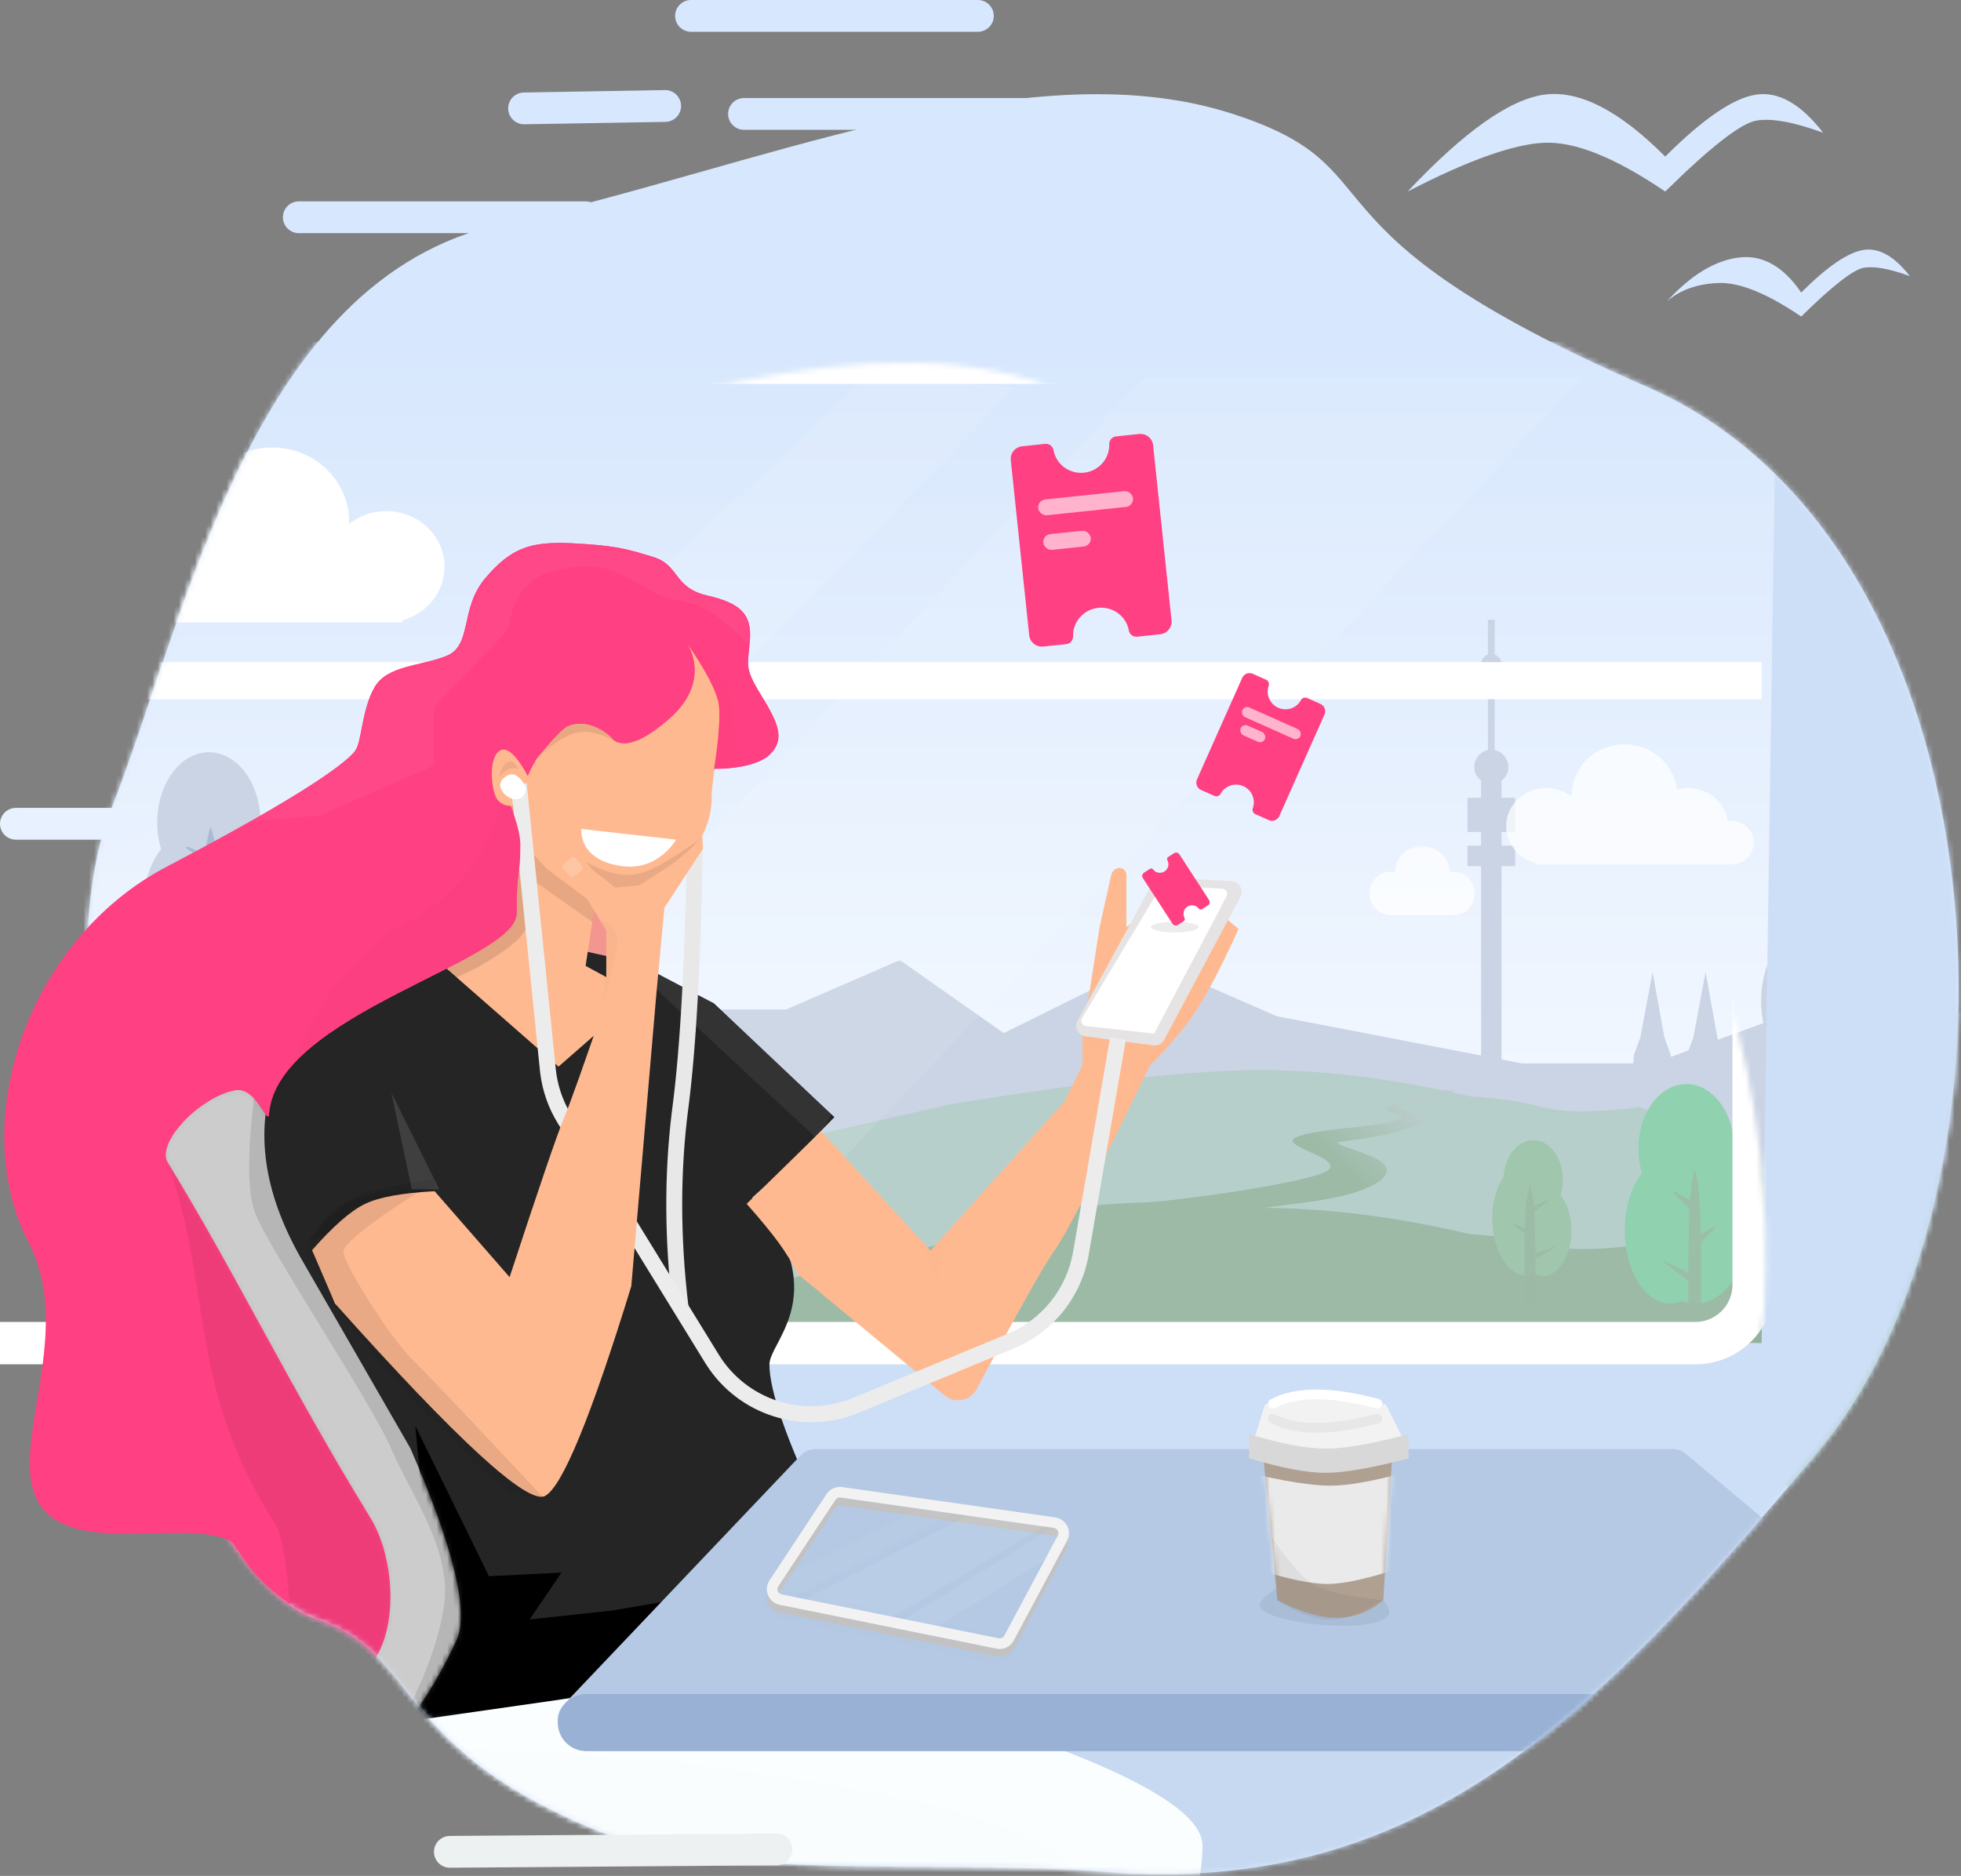 <svg xmlns="http://www.w3.org/2000/svg" xmlns:xlink="http://www.w3.org/1999/xlink" width="370" height="354" viewBox="0 0 370 354">
    <rect x="0" y="0" width="370" height="354" fill="#808080" stroke="none"/>
    <defs>
        <path id="e51doqhgma" d="M294.4 55.185c69.264 30.129 73.975 151.598 32.078 201.328-41.897 49.73-74.543 83.805-134.613 78.92-28.544-2.32-71.073 1.701-93.001-6.783-41.234-15.953-35.876-34.411-55.085-40.77-31.234-10.34-53.797-115.635-39.27-152.455C19.036 98.603 31.012 34.85 78.35 24.5c47.334-10.35 98.54-33.329 137.549-20.913 33.196 10.566 9.24 21.47 78.503 51.598z"/>
        <path id="lwc96a7mde" d="M36.261 0C17.076 5.706 5.632 13.85 1.929 24.433-1.775 35.016-.145 46.481 6.819 58.83l20.73 36.01c8.218 18.91 11.122 30.99 8.712 36.239-2.41 5.248-5.314 10.222-8.712 14.922 21.652-.927 35.84-2.685 42.562-5.275 6.724-2.59 19.686-4.14 38.889-4.654L105.023 107c-6.485-13.702-9.728-23.024-9.728-27.965 0-3.207 6.414-8.703 4.195-18.668-.8-3.593-3.281-7.87-7.443-12.83 2.71-2.362 5.19-4.674 7.443-6.936 2.252-2.261 4.941-5.01 8.069-8.247l-22.765-21.49L70.87 3.542C63.875 1.18 58.25 0 54 0H36.261z"/>
        <path id="vypwgb57bg" d="M14.023 49.662l20.672 22.56 25.317-28.213 3.357-6.847v-5.42l3.233-20.63 2.197-9.857C68.963.522 69.614 0 70.365 0c.71 0 1.286.576 1.286 1.286v9.876L82.75 3.137l10.06 8.366C89.007 19.914 85.86 25.747 83.364 29c-2.494 3.253-4.895 5.974-7.202 8.162-9.788 20.17-15.821 31.857-18.098 35.06-2.077 2.92-6.959 11.621-14.645 26.102-1.036 1.95-3.458 2.693-5.409 1.657-.24-.127-.465-.278-.674-.45L9.69 76.661c-1.09-2.123-2.32-4.123-3.69-6-1.37-1.876-3.37-4.303-6-7.28l14.023-13.72z"/>
        <path id="i0atg5nu0i" d="M120.542 33.239c-8.588 7.489-10.747 3.51-10.747 3.51s-3.915-3.99-8.294-2.216c-.825.334-2.684 2.235-5.578 5.703-.524.628-1.193 1.865-2.006 3.71-2.063-4.209-4.04-5.795-5.929-4.76-2.833 1.552-2.092 9.394-.902 10.468.794.716 1.791.835 2.992.355 1.633 2.947 2.449 5.245 2.449 6.892 0 6.79-.709 3.862-.709 12.994S46.625 88.933 45.106 107.7c-.206 2.545-2.34-4.984-6.172-4.457-6.092.837-15.388 9.663-13.122 13.36C38.934 138 48.94 159.075 64.228 183.95c7.727 12.573 4.714 41.669-19.122 28.049C21.271 198.38 25.06 150.307 8.2 132-6.952 115.549-2.39 74.526 32.728 68.24c34.026-6.091 28.028-28.284 28.654-29.054 1.207-1.483 1.216-7.779 3.643-11.955 2.427-4.177 8.705-3.937 13.59-5.918 4.886-1.981 2.452-8.942 7.29-14.65C90.745.956 94.419-.345 102.429.072c8.012.419 10.22 1.046 15.21 2.594 4.994 1.55 3.717 5.786 10.202 7.273 6.484 1.488 8.312 3.703 8.005 8.294-.305 4.589-1.243 5.039 1.9 10.163 3.144 5.122 4.933 8.383 1.972 11.404-2.961 3.02-10.654 2.84-10.654 2.84s1.37-8.145.934-12.067c-.436-3.922-6.256-12.004-6.256-12.004s5.39 7.181-3.2 14.67z"/>
        <path id="v0y39hs55k" d="M125.393 33.239c-8.588 7.489-10.747 3.51-10.747 3.51s-3.915-3.99-8.294-2.216c-.825.334-2.684 2.235-5.578 5.703-.524.628-1.193 1.865-2.006 3.71-2.322-4.241-4.168-5.757-5.538-4.548-2.054 1.815-1.19 8.193 0 9.267.794.716 1.57 1.046 2.33.99 1.212 3.183 1.818 5.599 1.818 7.246 0 6.79-.709 3.862-.709 12.994S51.476 88.933 49.957 107.7c-.205 2.545-2.34-4.984-6.171-4.457-6.093.837-14.688 9.173-13.123 13.36 8.397 22.447 4.006 41.772 19.294 66.647.424.69.822 1.315 1.19 1.88 1.191 1.834 2.087 6.865 2.686 15.095-2.584-1.772-4.814-3.744-6.69-5.918-2.207-2.555-3.872-5.732-4.56-6.042-4.652-2.095-11.048-1.286-20.171-1.286-34.346 0-5.593-31.501-17.812-54.978-11.667-22.416-.48-56.98 26.063-70.907 31.813-16.692 34.944-21.137 35.57-21.907 1.207-1.483 1.216-7.779 3.643-11.955 2.427-4.177 8.705-3.937 13.59-5.918 4.887-1.981 2.452-8.942 7.29-14.65C95.596.956 99.27-.345 107.28.072c8.012.419 10.22 1.046 15.21 2.594 4.994 1.55 3.717 5.786 10.202 7.273 6.484 1.488 8.312 3.703 8.005 8.294-.305 4.589-1.243 5.039 1.9 10.163 3.144 5.122 4.933 8.383 1.972 11.404-2.961 3.02-10.437 2.78-10.437 2.78s1.153-8.085.717-12.007c-.436-3.922-6.256-12.004-6.256-12.004s5.39 7.181-3.2 14.67z"/>
        <path id="0w8hty737m" d="M2.97 2.793C6.19.93 9.296 0 12.288 0s6.272 1.419 9.84 4.256l2.545 4.05-1.764 28.511c-2.588 2.199-5.488 3.298-8.701 3.298s-6.958-1.1-11.236-3.298L0 6.982l2.97-4.19z"/>
        <path id="ho3cjeekyo" d="M16.16.268l40.226 5.73c1.64.234 2.78 1.753 2.547 3.393-.05.347-.16.682-.324.99l-10.07 18.856c-.624 1.17-1.942 1.79-3.241 1.528l-40.936-8.28c-1.624-.329-2.674-1.912-2.346-3.536.077-.378.225-.738.438-1.06l10.78-16.306C13.872.616 15.011.104 16.158.268z"/>
        <linearGradient id="amqq9elgbb" x1="50%" x2="50%" y1="0%" y2="100%">
            <stop offset="0%" stop-color="#D7E7FD"/>
            <stop offset="100%" stop-color="#F3F8FF"/>
        </linearGradient>
        <linearGradient id="hl8lf555cd" x1="72.052%" x2="100%" y1="54.125%" y2="44.009%">
            <stop offset="0%" stop-color="#9CBAA6"/>
            <stop offset="100%" stop-color="#BACCC9"/>
        </linearGradient>
    </defs>
    <g fill="none" fill-rule="evenodd">
        <g>
            <g>
                <g transform="translate(-1892, -997) translate(1892, 997) translate(16.274, 17.774)">
                    <mask id="sgqroc6q3c" fill="#fff">
                        <use xlink:href="#e51doqhgma"/>
                    </mask>
                    <use fill="#D7E7FD" xlink:href="#e51doqhgma"/>
                    <path fill="url(#amqq9elgbb)" d="M-27.394 46.681H318.606V194.681H-27.394z" mask="url(#sgqroc6q3c)"/>
                    <g mask="url(#sgqroc6q3c)">
                        <g>
                            <g>
                                <path fill="#CAD4E4" d="M11.4 15.615L12.617 12.32 14.929 0 17.159 12.32 18.361 15.615 19.857 37 10 37zM1.4 15.615L2.617 12.32 4.929 0 7.159 12.32 8.361 15.615 9.857 37 0 37z" transform="translate(-64.743, 99.181) translate(355.349, 66.5)"/>
                            </g>
                            <path fill="#CAD4E4" d="M155.496 129.489l-67.941-5.792-5.206-48.114c10.976-.994 20.82-1.598 29.53-1.81 4.854-.119 13.768.852 22.213 0 4.471-.452 11.973-.452 22.505 0l27.24 9.944h24.688l46.324-8.913 23.927-10.452L306.349 78l19.14-13.455c.285-.2.654-.238.973-.1l20.928 9.092h21.49l16.777 5.146c10.619 1.477 18.26 3.268 22.924 5.373 4.665 2.106 13.368 3.391 26.11 3.858l27.158 13.697-64.74 29.889-241.613-2.011z" transform="translate(-64.743, 99.181) translate(272.099, 97.861) scale(-1, 1) translate(-272.099, -97.861)"/>
                            <g>
                                <g>
                                    <path fill="#CAD4E4" d="M330.492 0v6.569c.749.266 1.286.983 1.286 1.827 0 .843-.537 1.561-1.286 1.827v14.383c1.467.3 2.571 1.603 2.571 3.165 0 1.056-.504 1.994-1.285 2.583l-.001 3.229h2.572v6.459l-2.572-.001v2.584h2.572V46.5h-2.572V93h-3.857V46.5h-2.571v-3.875h2.571v-2.584h-2.571v-6.458h2.571v-3.23c-.735-.554-1.226-1.418-1.28-2.399l-.005-.183c0-1.562 1.104-2.865 2.57-3.165l.001-14.383c-.749-.266-1.286-.984-1.286-1.827 0-.844.537-1.561 1.286-1.827V0h1.286z" transform="translate(-64.743, 99.181)"/>
                                    <path fill="#B7CFCB" d="M87.311 100.427L144.812 104l31.032-.796 51.719-11.716c24.985-4.122 43.881-6.284 56.69-6.488 12.807-.204 26.645 1.438 41.512 4.926 5.29.327 9.909 1.011 13.855 2.052 3.946 1.041 9.98 1.041 18.101 0l24.998 7.2L418.922 104l56.89 8.587c-13.139 8.635-5.093 12.952 24.136 12.952 20.732 0 44.676 2.868 78.067 2.504 5.038-.054 11.587-5.152 19.553-5.152 3.372 0 7.222 2.697 12.877 3.689 2.167.38 6.017.38 11.548 0l-3.092 15.392-382.052-7.472-149.538-3v-31.073z" transform="translate(-64.743, 99.181)"/>
                                    <path fill="#9CBAA6" d="M87.311 126.427L144.812 130l31.032-.796 51.719-11.716c24.985-4.122 43.881-6.284 56.69-6.488 12.807-.204 26.645 1.438 41.512 4.926 5.29.327 9.909 1.011 13.855 2.052 3.946 1.041 9.98 1.041 18.101 0l24.998 7.2L418.922 130l56.89 8.587c-13.139 8.635-5.093 12.952 24.136 12.952 20.732 0 44.676 2.868 78.067 2.504 5.038-.054 11.587-5.152 19.553-5.152 3.372 0 7.222 2.697 12.877 3.689 2.167.38 6.017.38 11.548 0l-3.092 15.392-382.052-7.472-149.538-3v-31.073z" transform="translate(-64.743, 99.181)"/>
                                </g>
                                <path fill="url(#hl8lf555cd)" d="M321.307 88.772c-3.017.604-5.376 1.163-7.078 1.676-2.552.77-3.857 1.275-4.077 1.688-.535 1.001 4.15 1.262 2.458 2.062-1.035.49-3.555.98-7.56 1.47-7.517.7-11.687 1.471-12.511 2.31-1.829 1.864 13.184 4.4 3.922 6.97-9.262 2.57-29.246 5.03-32.575 5.03-2.219 0-8.497.423-18.834 1.266.024 3.019 3.43 4.528 10.216 4.528 3.363 0 7.946-.822 10.484-1.17 3.282-.45 6.922-1.034 17.317-2.985 7.294-1.368 16.207-1.731 21.981-3.864 5.775-2.133 6.133-4.166 3.602-5.758-2.531-1.593-9.23-3.112-7.558-3.438 1.673-.325 8.661-.864 13.977-2.89 1.48-.563 2.293-1.156 1.029-2.228-1.265-1.072-3.741-1.02-3.49-1.533.257-.524 3.738-1.482 10.442-2.872l-1.745-.262z" transform="translate(-64.743, 99.181)"/>
                            </g>
                            <g>
                                <g>
                                    <g fill="#CAD4E4">
                                        <path d="M3.52 18.256C1.375 21 0 25.244 0 30c0 8.285 4.16 15 9.286 15 .836 0 1.653-.176 2.424-.52.864.344 1.755.52 2.683.52C20.8 45 26 36.503 26 26.03c0-5.524-1.448-10.5-3.75-13.968C21.811 5.302 17.633 0 12.535 0c-5.386 0-9.75 5.93-9.75 13.235 0 1.774.26 3.468.734 5.02" transform="translate(-64.743, 99.181) translate(40.849, 25) translate(34.5, 0)"/>
                                    </g>
                                    <g transform="translate(-64.743, 99.181) translate(40.849, 25) translate(0, 14)">
                                        <path fill="#CAD4E4" d="M7.082 15.526c-1.67 2.129-2.742 5.421-2.742 9.11 0 6.428 3.241 11.637 7.235 11.637.65 0 1.288-.137 1.888-.404.673.267 1.367.404 2.09.404 4.992 0 9.043-6.592 9.043-14.717 0-4.285-1.128-8.145-2.922-10.835-.34-5.244-3.596-9.357-7.567-9.357-4.196 0-7.596 4.6-7.596 10.267 0 1.376.203 2.69.571 3.895"/>
                                        <path fill="#7E99BE" d="M15.524 28.273c.069 2.547.012 5.088 0 7.636.012 1.274-.022 2.548-.08 3.815-.034 1.274-.068 2.548-.16 3.821h-2.28c-.091-1.273-.125-2.547-.16-3.821-.056-1.267-.09-2.541-.08-3.815-.01-1.339-.022-2.671-.034-4.003l-5.496-3.263.137-.09 5.37 1.968c-.01-.747 0-1.5.024-2.248.011-2.548.114-5.089.194-7.637.011-.312.034-.617.045-.929l-3.592-2.71.171-.098.171-.097 3.364 1.45c.171-1.749.456-3.497 1.027-5.252.82 2.548 1.071 5.089 1.185 7.636.035 1.125.08 2.249.115 3.373l3.158-1.319.103.059.103.058-3.33 2.593c.023.956.045 1.917.045 2.873"/>
                                        <ellipse cx="51.362" cy="33.364" fill="#000" opacity=".074" rx="16.638" ry="2.909"/>
                                        <path fill="#7E99BE" d="M48.748 22.91c.011 1.273-.023 2.547-.08 3.814-.034 1.274-.069 8.99-.16 10.263h-2.28c-.092-1.274-.126-8.99-.16-10.263-.057-1.267-.091-2.541-.08-3.815l-.034-4.003-5.497-3.263.137-.09 5.371 1.968c-.011-.747 0-1.5.023-2.248.012-2.548.114-5.089.194-7.637.011-.312.034-.617.046-.929l-3.593-2.71.172-.098.17-.097 3.365 1.45c.17-1.749.456-3.497 1.026-5.252.821 2.548 1.072 5.089 1.186 7.636.034 1.125.08 2.249.114 3.373l3.159-1.319.102.059.103.058-3.33 2.593c.023.956.046 1.917.046 2.873.068 2.547.011 5.088 0 7.636z" opacity=".428"/>
                                        <ellipse cx="14.468" cy="42.818" fill="#000" opacity=".052" rx="14.468" ry="2.182"/>
                                    </g>
                                </g>
                            </g>
                            <g>
                                <g>
                                    <g fill="#CAD4E4">
                                        <path d="M4.2 21.359C1.64 24.569 0 29.535 0 35.099c0 9.694 4.963 17.55 11.08 17.55.997 0 1.972-.206 2.89-.609 1.032.403 2.095.609 3.202.609 7.645 0 13.85-9.941 13.85-22.195 0-6.463-1.729-12.285-4.476-16.342C26.025 6.204 21.04 0 14.957 0 8.531 0 3.324 6.937 3.324 15.485c0 2.075.31 4.057.875 5.874" transform="translate(-64.743, 99.181) translate(330.019, 56.5) translate(-0, 0) translate(47.415, 0)"/>
                                    </g>
                                    <g transform="translate(-64.743, 99.181) translate(330.019, 56.5) translate(-0, 0) translate(0, 22.442)">
                                        <path fill="#90D1AF" d="M28.266 25.488C26.276 28.014 25 31.922 25 36.3c0 7.628 3.86 13.81 8.618 13.81.775 0 1.533-.162 2.248-.48.802.318 1.629.48 2.49.48 5.946 0 10.772-7.823 10.772-17.466 0-5.086-1.344-9.668-3.481-12.86-.406-6.223-4.283-11.106-9.013-11.106-4.999 0-9.048 5.46-9.048 12.186 0 1.633.241 3.193.68 4.623"/>
                                        <path fill="#9CBAA6" d="M39.397 41.743c.059 2.836.01 5.664 0 8.5.01 1.418-.02 2.836-.07 4.246-.029 1.418-.058 2.836-.137 4.254h-1.97c-.08-1.418-.11-2.836-.139-4.254-.049-1.41-.078-2.828-.069-4.246l-.03-4.456-4.748-3.632.118-.101 4.64 2.192c-.01-.832 0-1.671.02-2.503.01-2.836.099-5.664.168-8.5.01-.347.03-.687.04-1.035l-3.104-3.016.148-.109.147-.108 2.907 1.613c.148-1.946.394-3.892.886-5.845.71 2.836.927 5.664 1.025 8.5.03 1.251.07 2.503.099 3.754l2.729-1.468.088.065.089.065-2.877 2.887c.02 1.063.04 2.134.04 3.197" opacity=".857"/>
                                        <path fill="#A0C6AD" d="M2.022 29.65C.79 31.216 0 33.636 0 36.347c0 4.724 2.39 8.552 5.336 8.552.48 0 .95-.1 1.392-.297.497.197 1.009.297 1.542.297 3.682 0 6.67-4.844 6.67-10.815 0-3.15-.832-5.986-2.155-7.963-.251-3.854-2.652-6.877-5.581-6.877-3.095 0-5.603 3.38-5.603 7.546 0 1.01.15 1.977.421 2.862" transform="translate(7.47, 32.071) scale(-1, 1) translate(-7.47, -32.071)"/>
                                        <path fill="#9CBAA6" d="M9.797 39.019c.05 1.872.009 3.74 0 5.612.009.936-.017 1.872-.059 2.804-.025.936-.05 1.872-.118 2.808H7.938c-.067-.936-.092-1.872-.117-2.808-.043-.932-.068-1.868-.06-2.804l-.025-2.942-4.054-2.398.101-.067 3.962 1.447c-.009-.549 0-1.103.017-1.652.008-1.872.084-3.74.143-5.612.008-.23.025-.454.033-.683l-2.65-1.992.127-.072.126-.071 2.481 1.065c.127-1.285.337-2.57.757-3.86.606 1.873.791 3.74.875 5.613.025.826.059 1.652.084 2.479l2.33-.97.076.043.075.043-2.456 1.906c.017.702.034 1.409.034 2.11" opacity=".744" transform="translate(7.951, 39.019) scale(-1, 1) translate(-7.951, -39.019)"/>
                                        <ellipse cx="90.511" cy="46.159" fill="#000" opacity=".074" rx="19.819" ry="3.453"/>
                                        <path fill="#7E99BE" d="M64.184 27.19c.013 1.512-.027 3.024-.095 4.528-.041 1.512-.082 10.669-.19 12.18h-2.717c-.109-1.511-.15-10.668-.19-12.18-.068-1.504-.11-3.016-.096-4.528l-.04-4.752-6.547-3.872.163-.108 6.397 2.337c-.013-.887 0-1.781.027-2.668.014-3.024.136-6.04.231-9.064.014-.37.041-.732.055-1.103l-4.279-3.216.204-.116.203-.116 4.008 1.72c.203-2.074.543-4.15 1.222-6.232.978 3.024 1.277 6.04 1.413 9.063.04 1.335.095 2.67.136 4.004L67.85 11.5l.122.07.123.069-3.967 3.077c.028 1.134.055 2.276.055 3.41.081 3.023.013 6.04 0 9.063z"/>
                                        <ellipse cx="46.564" cy="57.38" fill="#000" opacity=".052" rx="17.234" ry="2.59"/>
                                    </g>
                                </g>
                            </g>
                            <path fill="#BACCC9" d="M169.849 83.5L161.349 103.5 178.349 103.5z" transform="translate(-64.743, 99.181)"/>
                        </g>
                    </g>
                    <path fill="#FFF" d="M147.106 53.575L-48.56 236.366 -4.894 239.716 175.392 55.269z" mask="url(#sgqroc6q3c)" opacity=".315"/>
                    <path fill="#FFF" d="M199.606 53.575L27.838 233.681 107.627 238.093 282.212 53.575z" mask="url(#sgqroc6q3c)" opacity=".284"/>
                    <path fill="#CDDFF7" d="M-36.007 242.198L31.812 234.953 316.106 235.668 318.606 69.909 397.106 118.681 355.606 396.681 91.074 396.681 -58.853 286.679 -46.389 102.481z" mask="url(#sgqroc6q3c)"/>
                    <path fill="#000" d="M97 307H282V345H97z" mask="url(#sgqroc6q3c)" opacity=".168"/>
                    <path fill="#FFF" d="M84.106 94.681c4.142 0 7.5 3.134 7.5 7v.084c.324-.056.659-.084 1-.084 2.973 0 5.441 2.162 5.917 5h.083v7h-22v-.083c-.325.055-.66.083-1 .083-3.314 0-6-2.686-6-6s2.686-6 6-6c.341 0 .676.028 1.002.083l-.002-.083c0-3.866 3.358-7 7.5-7zm-77.5 5v-.083c-.325.055-.66.083-1 .083-3.314 0-6-2.686-6-6s2.686-6 6-6c.34 0 .675.028 1 .083v-.083h.112l.023-.15c.814-4.925 5.216-8.713 10.572-8.846l.293-.004c1.074 0 2.112.147 3.093.42.81-6.988 6.952-12.42 14.407-12.42 8.008 0 14.5 6.268 14.5 14 0 .136-.002.272-.006.407 1.902-1.504 4.343-2.407 7.006-2.407 6.075 0 11 4.701 11 10.5 0 4.806-3.382 8.858-7.999 10.104l-.001.396h-53z" mask="url(#sgqroc6q3c)"/>
                    <path fill="#FFF" d="M304.646 141.913c2.845 0 5.152 2.153 5.152 4.808v.06c.222-.04.452-.06.687-.06 2.042 0 3.737 1.485 4.064 3.434h.057l-.048.057c.032.206.048.416.048.63 0 2.277-1.845 4.122-4.121 4.122h-10.99v-.057c-.224.037-.453.057-.687.057-2.276 0-4.06-1.845-4.06-4.121 0-2.276 1.784-4.122 4.06-4.122.234 0 .464.02.687.057v-.057c0-2.655 2.306-4.808 5.151-4.808zm-57.732 3.435v-.057c-.223.037-.453.057-.687.057-2.276 0-4.121-1.845-4.121-4.122 0-2.276 1.845-4.12 4.121-4.12.234 0 .464.019.688.056l-.001-.057h.077l.022-.14c.572-3.35 3.564-5.925 7.207-6.038l.25-.004c.737 0 1.45.101 2.123.29.558-4.8 4.776-8.532 9.897-8.532 5.5 0 9.96 4.305 9.96 9.616 0 .093-.002.186-.005.278 1.307-1.031 2.984-1.652 4.812-1.652 4.173 0 7.556 3.23 7.556 7.213 0 3.3-2.323 6.084-5.494 6.94l-.001.272h-36.404z" mask="url(#sgqroc6q3c)" opacity=".849" transform="translate(278.356, 138.822) scale(-1, 1) translate(-278.356, -138.822)"/>
                    <rect width="351" height="185" x="-36.394" y="50.681" stroke="#FFF" stroke-width="8" mask="url(#sgqroc6q3c)" rx="11"/>
                    <path stroke="#FFF" stroke-width="7" d="M-1.894 110.681L316.106 110.681" mask="url(#sgqroc6q3c)"/>
                    <g mask="url(#sgqroc6q3c)">
                        <g transform="translate(-10.622, 5.681)">
                            <path fill="#CCC" d="M44.947 185.495c-1.837-4.495-4.651-5.619-8.445-3.371-3.793 2.247-8.218 6.347-13.274 12.3l22.5 37.988c11.213 19.887 17.38 35.083 18.5 45.588 1.679 15.757-3.725 20.822-3.725 31.87 0 7.366-2.866 18.256-8.598 32.67v20.365L65.656 376h115.778l1.794-29.229-94.695-16.241 2.22-41.101-16.751 9.422 9.242-17.236-7.508-41.517-30.789-54.603z"/>
                            <path fill="#000" d="M42.317 183.432c-1.273 10.379-1.273 17.568 0 21.568 1.91 6 22.013 36 25.871 45 3.859 9 11.685 19.27 9.862 30.135-1.215 7.243-4.502 15.531-9.862 24.863l9.862 2.795 31.99-46.321-48.312-54.494-19.41-23.546z" opacity=".106"/>
                            <g transform="translate(44.228, 155)">
                                <mask id="eu1xyco0lf" fill="#fff">
                                    <use xlink:href="#lwc96a7mde"/>
                                </mask>
                                <use fill="#252525" xlink:href="#lwc96a7mde"/>
                                <path fill="#000" d="M28.48 90.612L42.372 118.99 56.06 118.306 50.045 127.148 65.813 125.443 92.098 120.918 60.292 141.24 39 146 27.819 146 31 118.306z" mask="url(#eu1xyco0lf)"/>
                            </g>
                            <path fill="#FFF" d="M148.758 191.669L112.968 158.393 125.52 162.955 151.358 186.5z" opacity=".065"/>
                            <path fill="#E8E8E8" fill-rule="nonzero" d="M125.54 130.5c.829.011 1.491.691 1.48 1.52l-.045 3.117-.034 2.04-.078 3.987-.067 2.91-.074 2.841-.11 3.681-.09 2.68-.133 3.466-.108 2.519-.116 2.45-.165 3.158-.132 2.29-.092 1.487-.144 2.174-.152 2.105-.159 2.036-.166 1.967-.115 1.273-.118 1.242-.183 1.806-.19 1.738-.131 1.12-.135 1.089-.068.533c-1.533 11.804-1.533 24.168.002 37.094.098.823-.49 1.569-1.313 1.667-.822.097-1.568-.49-1.666-1.313-1.511-12.728-1.562-24.938-.15-36.627l.286-2.27.131-1.092.128-1.123.125-1.155.181-1.789.117-1.23.17-1.906.108-1.308.106-1.339.153-2.066.145-2.135.093-1.462.134-2.25.166-3.11.117-2.411.11-2.482.102-2.55.095-2.62.116-3.6.103-3.723.09-3.846.06-2.965.035-2.015.047-3.08.015-1.043c.01-.828.69-1.49 1.52-1.48z"/>
                            <path fill="#2B2828" d="M78.243 199L88.548 212.177 90.228 208.261 88.548 217 76.228 199.887z" opacity=".216"/>
                            <path fill="#000" d="M52.228 211c4.127-5.278 7.851-8.394 11.172-9.35 3.32-.955 7.597-1.838 12.828-2.65v1.65l-24 10.35z" opacity=".118"/>
                            <g transform="translate(135.228, 140.338)">
                                <mask id="fogl2fbrch" fill="#fff">
                                    <use xlink:href="#vypwgb57bg"/>
                                </mask>
                                <use fill="#FFB990" xlink:href="#vypwgb57bg"/>
                                <path fill="#000" d="M11.45 48.662L5.625 64.662 27.5 87.662 39.691 96.762 59.724 72.311 44.521 98.662 41.124 102.662 31.59 101.43 -3.065 64.146z" mask="url(#fogl2fbrch)" opacity=".038"/>
                                <path fill="#000" d="M33.206 70.662L35.936 78.575 37.587 69.477z" mask="url(#fogl2fbrch)" opacity=".065"/>
                                <path fill="#000" d="M88.303 14.383L80.292 28.26l-16.923 3.482 1.408 1.92c3.403 1.022 5.657 2.184 6.763 3.486 1.105 1.301 1.612 3.389 1.52 6.263l3.212-6.263 8.148-8.888 3.883-13.878z" mask="url(#fogl2fbrch)" opacity=".064"/>
                            </g>
                            <path fill="#F39690" d="M77.228 152.361L80.604 142.712 81.977 110 113.697 133.296 111.901 152.361 115.228 158.393 99.959 155z"/>
                            <path fill="#000" d="M85.228 120c3.999 7.285 6.633 10.927 7.901 10.927 1.269 0 6.302 2.751 15.099 8.253l-2.25 10.82-20.75-20.109V120z" opacity=".091"/>
                            <path fill="#FBFEFF" d="M221.228 324.805c0 8.884-4.055 22.241-12.164 40.074L148.753 441l-18.086-17.24 48.852-68.619-95.622-7.617-8.67-22.719L74.015 301l69.787-10c51.618 13.653 77.427 24.922 77.427 33.805z"/>
                            <path fill="#E5E3E3" d="M211.841 143.113l-14.218 26.067c-.529.97-.171 2.184.798 2.713.216.118.452.195.696.227l12.858 1.698c.827.11 1.634-.305 2.027-1.041l14.398-27c.52-.975.15-2.187-.824-2.706-.255-.136-.536-.215-.824-.232l-13.038-.765c-.773-.045-1.502.36-1.873 1.04z"/>
                            <path fill="#FFF" d="M213.225 144.118l-14.72 24.538c-.284.474-.13 1.088.344 1.372.123.074.26.12.403.136l12.852 1.436 13.673-25.893c.258-.488.07-1.093-.417-1.35-.128-.068-.268-.107-.411-.115l-10.81-.608c-.371-.02-.723.165-.914.484z"/>
                            <ellipse cx="216" cy="151.5" fill="#D8D8D8" opacity=".488" rx="4.5" ry="1"/>
                            <g>
                                <path fill="#FFB990" d="M128.629 47.838c.056 2.43-.592 5.094-1.836 7.516-1.244 2.422-9.548 10.918-13.164 9.76h-6.566l-2.223 14.705 10.257 5.552-15.37 13.452L78.05 79.832l9.795-5.578 4.78-14.924-1.463-9.706-2.395-.272s-1.732-1.45-1.875-4.866c-.141-3.416 1.964-6.277 1.964-6.277s1.929-.906 3.633-1.363c1.972-.53 2.768 5.485 2.768 5.485s.28-4.88 2.81-9.704c2.058-3.92 6.413-7.874 6.773-8.592 1.53-3.049 13.482-9.505 19.462-8.774 2.24.274 4.24 7.322 4.24 7.322s3.141 8.12 3.113 8.348c-.028.23-1.353 5.277-1.353 5.277s-1.73 9.197-1.673 11.63z" transform="translate(0, 79)"/>
                                <path fill="#000" d="M126.793 55.354c-.292.38-.788.813-1.488 1.302-4.855 3.39-7.86 5.099-10.208 5.696-2.855.727-6.27.003-10.244-2.171l5.496 6.256 6.66-1.51 8.892-6.427.892-3.146z" opacity=".088" transform="translate(0, 79)"/>
                                <g transform="translate(0, 79)">
                                    <mask id="npz8jhflaj" fill="#fff">
                                        <use xlink:href="#i0atg5nu0i"/>
                                    </mask>
                                    <use fill="#FF4082" xlink:href="#i0atg5nu0i"/>
                                    <path fill="#000" fill-opacity=".067" d="M-79.915 107.136c13.873-19.551 25.11-27.269 33.712-23.153 12.902 6.174 28.584 32.72 45.22 26.464 16.635-6.255 32.922-10.93 39.838-13.295 4.611-1.576 13.806 2.856 27.585 13.295v69.235l11.35 35.867-114.368-14.258-9.625-52.48-33.712-41.675z" mask="url(#npz8jhflaj)"/>
                                </g>
                                <path fill="#FFF" d="M121.904 56s-3.319 5.928-10.192 4.993c-8.39-1.143-7.665-7.018-7.665-7.018L121.904 56z" transform="translate(0, 79)"/>
                                <path fill="#000" d="M106.538 68.261L97.564 61.533 93.366 57.013 93.366 62.541 106.105 71.542z" opacity=".101" transform="translate(0, 79)"/>
                                <path fill="#000" d="M93.366 63.323c.759 4.864.759 8.132 0 9.803-.759 1.67-3.793 4.037-9.102 7.101l-4.073 1.9-2.963-3.405 13.951-17.629 2.187 2.23z" opacity=".115" transform="translate(0, 79)"/>
                                <path fill="#000" d="M110.943 37.783c-3.727-2.283-6.927-2.723-9.6-1.321-2.672 1.401-4.988 3.3-6.948 5.694 1.732-6.317 3.637-9.476 5.715-9.476s4.546.212 7.404.637l3.429 4.466z" opacity=".094" transform="translate(0, 79)"/>
                                <path fill="#000" d="M92.228 42.636c-.918-1.481-1.752-1.81-2.502-.986-.75.823-1.126 1.618-1.126 2.383.773-.763 1.377-1.23 1.814-1.397.436-.169 1.04-.169 1.814 0z" opacity=".073" transform="translate(0, 79)"/>
                            </g>
                            <path fill="#ECECEC" fill-rule="nonzero" d="M93.72 124.348l5.49 53.924c.295 2.9 1.206 5.703 2.668 8.221l.264.441 27.81 45.222c5.212 8.474 15.742 11.97 24.966 8.338l.346-.14 29.196-12.1c6.373-2.642 10.982-8.308 12.281-15.066l.07-.383 7-40.53 2.956.51-7 40.53c-1.347 7.801-6.528 14.39-13.769 17.544l-.39.166-29.196 12.101c-10.547 4.372-22.69.526-28.809-9.07l-.206-.329-27.81-45.221c-1.757-2.856-2.88-6.053-3.298-9.375l-.064-.555-5.49-53.924 2.985-.304z"/>
                            <path fill="#FFB990" d="M76.353 201.337L90.5 217.55c5.553-16.938 8.947-26.876 10.18-29.813 1.234-2.938 3.92-10.484 8.057-22.64V152.11l-4.93-8.071-1.923-4.44 1.924-1.09 2.016 1.946 4.611 3.584 4.597-.448 5.764-3.721c1.788-1.371 3.093-2.446 3.914-3.223.822-.778 1.516-1.594 2.082-2.45l.227 2.45-7.31 11.201-1.507 16.11-4.74 55.299c-7.594 24.656-13.018 37.85-16.27 39.58-3.253 1.731-16.464-10.372-39.634-36.308l-4.331-10.068c3.998-4.54 7.325-7.45 9.983-8.727 2.657-1.279 7.038-2.078 13.142-2.397z"/>
                            <rect width="3" height="3" x="100.904" y="138.707" fill="#FFF" opacity=".188" rx=".5" transform="translate(102.404, 140.207) rotate(-41) translate(-102.404, -140.207)"/>
                            <path fill="#FFF" d="M68.188 182.739L72.047 200.975 77.228 200.975z" opacity=".118"/>
                            <path fill="#0E0E0E" d="M74.038 200.975c-9.93 6.363-14.895 10.294-14.895 11.794 0 2.248 8.723 16.086 12.904 20.209C74.834 235.726 83.06 244.4 96.727 259c-3.062-.046-5.229-.46-6.5-1.241-5.289-3.253-9.308-8.807-13-12.147C72.208 241.07 66.179 234.2 59.144 225l-6.915-12.231c1.772-4.584 4.078-7.583 6.915-8.997 2.838-1.414 7.803-2.347 14.895-2.797z" opacity=".091"/>
                            <path fill="#000" d="M107.57 150.12c2.19.853 3.284 2.068 3.284 3.646 0 1.578-.875 5.461-2.626 11.65.34-4.701.51-8.012.51-9.933v-3.373l-1.168-1.99z" opacity=".025"/>
                        </g>
                    </g>
                    <path fill="#B5C9E4" d="M90.071 303.923l44.665-46.998c.755-.794 1.803-1.244 2.9-1.244h161.648c.94 0 1.85.331 2.57.936l56.016 46.998c1.693 1.42 1.913 3.943.493 5.635-.76.906-1.881 1.429-3.064 1.429H92.971c-2.21 0-4-1.79-4-4 0-1.026.394-2.012 1.1-2.756z" mask="url(#sgqroc6q3c)"/>
                    <path fill="#000" d="M176.419 291.397l-.963 2.266c-.746 1.755-2.627 2.74-4.494 2.352l-40.788-8.461c-1.622-.337-2.665-1.925-2.328-3.547.083-.401.248-.78.483-1.116l.909-1.292 47.18 9.798z" mask="url(#sgqroc6q3c)" opacity=".074"/>
                    <path fill="#98B1D4" d="M94.347 301.92H352v10.761H94.347c-2.972 0-5.38-2.409-5.38-5.38 0-2.972 2.408-5.38 5.38-5.38z" mask="url(#sgqroc6q3c)"/>
                    <path fill="#000" d="M106.418 314.266c40.292 4.39 65.688 10.186 76.188 17.391 10.5 7.205-5.77 14.354-48.807 21.445l-82.693-19.418v-23.005l55.312 3.587z" mask="url(#sgqroc6q3c)" opacity=".051"/>
                </g>
                <g fill="#FF4082" fill-rule="nonzero">
                    <path d="M11.873 1.38c.405 0 .734.328.734.734V3.44c0 .231-.178.423-.409.44-.845.06-1.5.763-1.5 1.61 0 .847.655 1.55 1.5 1.61.23.017.41.209.41.44v1.326c0 .405-.33.734-.735.734H1.598c-.405 0-.734-.329-.734-.734V7.54c0-.231.178-.423.409-.44.845-.06 1.5-.763 1.5-1.61 0-.847-.655-1.55-1.5-1.61-.23-.017-.41-.209-.41-.44V2.114c0-.406.33-.734.735-.734h10.275z" transform="translate(-1892, -997) translate(1892, 997) translate(221.88, 167.77) rotate(-288) translate(-221.88, -167.77) translate(215.145, 162.28) translate(6.735, 5.49) rotate(-15) translate(-6.735, -5.49)"/>
                </g>
                <g transform="translate(-1892, -997) translate(1892, 997) translate(237.88, 140.955) rotate(-336) translate(-237.88, -140.955) translate(229.38, 128.955)">
                    <path fill="#FF4082" fill-rule="nonzero" d="M19 3.5c.828 0 1.5.68 1.5 1.518V7.76c0 .478-.365.874-.836.908-1.727.125-3.065 1.58-3.065 3.331 0 1.752 1.338 3.206 3.065 3.33.47.035.836.431.836.91v2.742c0 .838-.672 1.518-1.5 1.518H-2c-.828 0-1.5-.68-1.5-1.518V16.24c0-.478.365-.874.836-.908C-.937 15.206.401 13.75.401 12c0-1.752-1.338-3.206-3.065-3.33-.47-.035-.836-.431-.836-.91V5.019C-3.5 4.18-2.828 3.5-2 3.5h21z" transform="translate(8.5, 12) rotate(-90) translate(-8.5, -12)"/>
                    <rect width="12" height="2" x="2.497" y="6.076" fill="#FFF" opacity=".603" rx="1"/>
                    <rect width="5" height="2" x="3.613" y="9.326" fill="#FFF" opacity=".603" rx="1"/>
                </g>
                <g transform="translate(-1892, -997) translate(1892, 997) translate(205.88, 101.955) rotate(-366) translate(-205.88, -101.955) translate(192.38, 82.955)">
                    <path fill="#FF4082" fill-rule="nonzero" d="M30.125 5.5c1.311 0 2.375 1.08 2.375 2.41v4.357c0 .76-.578 1.39-1.324 1.443-2.734.198-4.853 2.508-4.853 5.29s2.119 5.092 4.853 5.29c.746.054 1.324.684 1.324 1.443v4.356c0 1.331-1.064 2.411-2.375 2.411h-33.25c-1.311 0-2.375-1.08-2.375-2.41v-4.357c0-.76.578-1.39 1.324-1.443C-1.442 24.092.677 21.782.677 19s-2.119-5.092-4.853-5.29c-.746-.054-1.324-.684-1.324-1.443V7.911C-5.5 6.58-4.436 5.5-3.125 5.5h33.25z" transform="translate(13.5, 19) rotate(-90) translate(-13.5, -19)"/>
                    <rect width="18" height="3" x="4.185" y="10.431" fill="#FFF" opacity=".603" rx="1.5"/>
                    <rect width="9" height="3" x="4.472" y="17.027" fill="#FFF" opacity=".603" rx="1.5"/>
                </g>
                <g transform="translate(-1892, -997) translate(1892, 997) translate(0.802, 102.455)">
                    <mask id="btf29rhb6l" fill="#fff">
                        <use xlink:href="#v0y39hs55k"/>
                    </mask>
                    <use fill="#FF4082" xlink:href="#v0y39hs55k"/>
                    <path fill="#000" d="M94.613 46.768c-3.023 11.673-9.162 19.93-18.417 24.774-9.256 4.842-16.717 14.156-22.383 27.941l41.49-25.248c1.39-.846 2.282-2.317 2.39-3.941l.886-13.377-3.966-10.149z" mask="url(#btf29rhb6l)" opacity=".121"/>
                    <path fill="#FFF" d="M142.248 20.958c-4.269-4.45-7.625-7.288-10.07-8.512-3.532-1.768-7.513-1.647-10.287-3.446-8.48-5.5-12.23-5.213-18.812-3.5-4.388 1.142-7.09 4.809-8.104 11L81.079 31v11l-21.5 9.424-20.256 1.717L69.08 20.958 92.079-7l34.526 8.526c6.197 3.613 10.241 6.438 12.132 8.474 1.89 2.036 3.061 5.689 3.51 10.958z" mask="url(#btf29rhb6l)" opacity=".209"/>
                    <path fill="#000" d="M129.326 19.437c5.125 3.951 7.688 6.866 7.688 8.745 0 2.818 1.319 9.345 1.319 10.632 0 .857-.277 2.339-.829 4.445l-3.589-.62c1.042-6.448 1.173-10.84.394-13.172-.779-2.334-2.44-5.677-4.983-10.03z" mask="url(#btf29rhb6l)" opacity=".076"/>
                </g>
                <g>
                    <path fill="#000" d="M25.219 39.684c2.45 2.462 1.279 4.017-3.515 4.666-7.192.974-22.348-1.3-19.307-4.618 2.027-2.212 3.546-2.791 4.555-1.737l18.267 1.69z" opacity=".061" transform="translate(-1892, -997) translate(1892, 997) translate(235.688, 262.223)"/>
                    <g>
                        <g transform="translate(-1892, -997) translate(1892, 997) translate(235.688, 262.223) translate(2.397, 2.947)">
                            <mask id="sp4a29fx5n" fill="#fff">
                                <use xlink:href="#0w8hty737m"/>
                            </mask>
                            <use fill="#AFA092" xlink:href="#0w8hty737m"/>
                            <path fill="#EAEAEA" d="M-2.467 12.764c6.795 1.613 11.9 2.42 15.317 2.42 3.416 0 8.035-.807 13.857-2.42v17.743c-6.315 2.15-11.1 3.226-14.353 3.226-3.254 0-8.195-1.075-14.821-3.226V12.764z" mask="url(#sp4a29fx5n)"/>
                        </g>
                        <path fill="#F3F2F2" d="M.552 2.284c6.305-.332 11.168-.498 14.588-.498s8.282.166 14.587.498l-2.45 7.87c-2.851.665-6.113.998-9.785.998-3.672 0-8.005-.333-13-.999L.553 2.284z" transform="translate(-1892, -997) translate(1892, 997) translate(235.688, 262.223) translate(15.14, 6.469) rotate(-180) translate(-15.14, -6.469)"/>
                        <path fill="#D8D8D8" d="M0 8.417c6.08 1.823 10.884 2.735 14.413 2.735 3.53 0 8.754-.912 15.673-2.735v4.558C23.167 14.8 17.943 15.71 14.413 15.71c-3.53 0-8.334-.911-14.413-2.735V8.417z" transform="translate(-1892, -997) translate(1892, 997) translate(235.688, 262.223)"/>
                        <path fill="#000" fill-rule="nonzero" d="M23.972 4.59c.487-.13.986.16 1.115.647.13.486-.16.985-.647 1.115-8.98 2.383-15.775 2.383-20.395-.077-.444-.236-.613-.789-.376-1.233.236-.445.789-.613 1.233-.376 4.133 2.2 10.493 2.2 19.07-.077z" opacity=".049" transform="translate(-1892, -997) translate(1892, 997) translate(235.688, 262.223)"/>
                        <path fill="#FFF" fill-rule="nonzero" d="M23.972.03c.487-.128.986.161 1.115.648.13.487-.16.986-.647 1.115-8.98 2.384-15.775 2.384-20.395-.076-.444-.237-.613-.79-.376-1.234.236-.444.789-.612 1.233-.376 4.133 2.2 10.493 2.2 19.07-.076z" transform="translate(-1892, -997) translate(1892, 997) translate(235.688, 262.223) translate(14.34, 1.786) scale(1, -1) translate(-14.34, -1.786)"/>
                    </g>
                    <path fill="#000" d="M4.352 28.016c3.433 5.035 6.245 8.08 8.435 9.134 2.19 1.054 6.3 1.915 12.331 2.582-4.095 2.644-7.601 3.86-10.52 3.648-2.917-.213-6.053-1.428-9.406-3.648l-.84-11.716z" opacity=".054" transform="translate(-1892, -997) translate(1892, 997) translate(235.688, 262.223)"/>
                </g>
                <path fill="#FFF" d="M96.951 151.077c1.378 0 1.947-1.295 1.947-2.672 0-1.377-.44-2.177-1.947-2.315-1.505-.138-2.185.836-2.185 2.214 0 1.377.808 2.773 2.185 2.773z" transform="translate(-1892, -997) translate(1892, 997) translate(96.832, 148.577) rotate(-43) translate(-96.832, -148.577)"/>
                <path fill="#D7E7FD" fill-rule="nonzero" d="M184.506 0c1.656 0 3 1.343 3 3 0 1.598-1.25 2.904-2.824 2.995l-.176.005H130.38c-1.656 0-3-1.343-3-3 0-1.598 1.25-2.904 2.824-2.995L130.38 0h54.126z" transform="translate(-1892, -997) translate(1892, 997)"/>
                <path fill="#D7E7FD" d="M265.583 36.145c10.645-11.301 19.248-17.397 25.809-18.287 6.56-.89 14.161 3.006 22.802 11.69 7.166-7.152 12.876-11.049 17.128-11.69 4.253-.641 8.476 1.757 12.671 7.195-5.565-2.04-9.788-2.8-12.671-2.28-2.883.519-8.592 4.976-17.128 13.372-9.396-6.384-16.997-9.452-22.802-9.206-5.805.247-14.408 3.315-25.81 9.206zM314.486 56.895c4.463-4.91 8.95-7.67 13.46-8.282 4.51-.612 8.48 1.583 11.907 6.585 4.926-4.916 8.851-7.595 11.775-8.036 2.923-.441 5.827 1.208 8.711 4.946-3.826-1.402-6.73-1.925-8.711-1.568-1.982.358-5.907 3.422-11.775 9.194-6.46-4.389-11.686-6.498-15.677-6.329-3.991.17-7.221 1.333-9.69 3.49z" transform="translate(-1892, -997) translate(1892, 997)"/>
                <path fill="#D7E7FD" fill-rule="nonzero" d="M125.454 17c1.657-.028 3.023 1.292 3.051 2.949.027 1.597-1.199 2.924-2.772 3.042l-.176.009-26.625.454c-1.657.028-3.023-1.292-3.051-2.948-.027-1.598 1.199-2.925 2.772-3.043l.176-.008L125.454 17zM110.506 38c1.656 0 3 1.343 3 3 0 1.598-1.25 2.904-2.824 2.995l-.176.005H56.38c-1.656 0-3-1.343-3-3 0-1.598 1.25-2.904 2.824-2.995L56.38 38h54.126zM194.506 18.5c1.656 0 3 1.343 3 3 0 1.598-1.25 2.904-2.824 2.995l-.176.005H140.38c-1.656 0-3-1.343-3-3 0-1.598 1.25-2.904 2.824-2.995l.176-.005h54.126z" transform="translate(-1892, -997) translate(1892, 997)"/>
                <path fill="#E7F1FF" fill-rule="nonzero" d="M24.88 152.455c1.657 0 3 1.343 3 3 0 1.597-1.249 2.903-2.823 2.994l-.177.006H3c-1.657 0-3-1.344-3-3 0-1.598 1.249-2.904 2.824-2.995l.176-.005h21.88z" transform="translate(-1892, -997) translate(1892, 997)"/>
                <path stroke="#EEF1F2" stroke-linecap="round" stroke-linejoin="round" stroke-width="6" d="M146.506 349L84.88 349.455" transform="translate(-1892, -997) translate(1892, 997)"/>
                <path fill="#C2C2C2" fill-rule="nonzero" d="M158.89 282.12l40.233 5.731c1.64.234 2.781 1.753 2.547 3.394-.049.344-.158.678-.321.985l-10.017 18.833c-.623 1.17-1.941 1.794-3.242 1.532l-40.994-8.26c-1.624-.328-2.675-1.91-2.348-3.534.076-.379.225-.74.438-1.062l10.778-16.303c.639-.967 1.778-1.48 2.925-1.316zm-.283 1.98c-.34-.048-.677.081-.898.337l-.077.102-10.777 16.303c-.071.107-.12.228-.146.354-.102.503.193.993.67 1.148l.112.03 40.994 8.26c.394.08.793-.085 1.019-.409l.062-.101 10.017-18.833c.055-.102.09-.214.107-.329.073-.507-.25-.98-.734-1.107l-.115-.024-40.234-5.731z" transform="translate(-1892, -997) translate(1892, 997)"/>
                <g transform="translate(-1892, -997) translate(1892, 997) translate(142.73, 280.352)">
                    <mask id="p6askdwrjp" fill="#fff">
                        <use xlink:href="#ho3cjeekyo"/>
                    </mask>
                    <path stroke="#F3F2F2" stroke-width="2" d="M15.827 1.24l.191.018 40.227 5.73c.546.078 1.01.37 1.317.78.307.409.458.935.38 1.482-.032.231-.105.454-.215.66h0l-10.07 18.856c-.208.39-.532.688-.912.867-.38.18-.816.24-1.249.151h0L4.56 21.504c-.541-.11-.987-.428-1.27-.854-.283-.427-.403-.961-.294-1.502.051-.252.15-.492.292-.707h0l10.78-16.306c.213-.323.51-.569.848-.721.339-.153.72-.21 1.102-.156z"/>
                    <path fill="#FFF" d="M40.641 5.25L9.388 21.357 25.015 25.25 55.388 6.958zM56.97 7.276L25.064 27.058 31.723 28.046 63.044 8.772z" mask="url(#p6askdwrjp)" opacity=".263"/>
                    <path fill="#FFF" d="M36.405 1.5L0.754 19.255 5.797 21.602 41.871 2.94z" mask="url(#p6askdwrjp)" opacity=".175"/>
                </g>
            </g>
        </g>
    </g>
</svg>